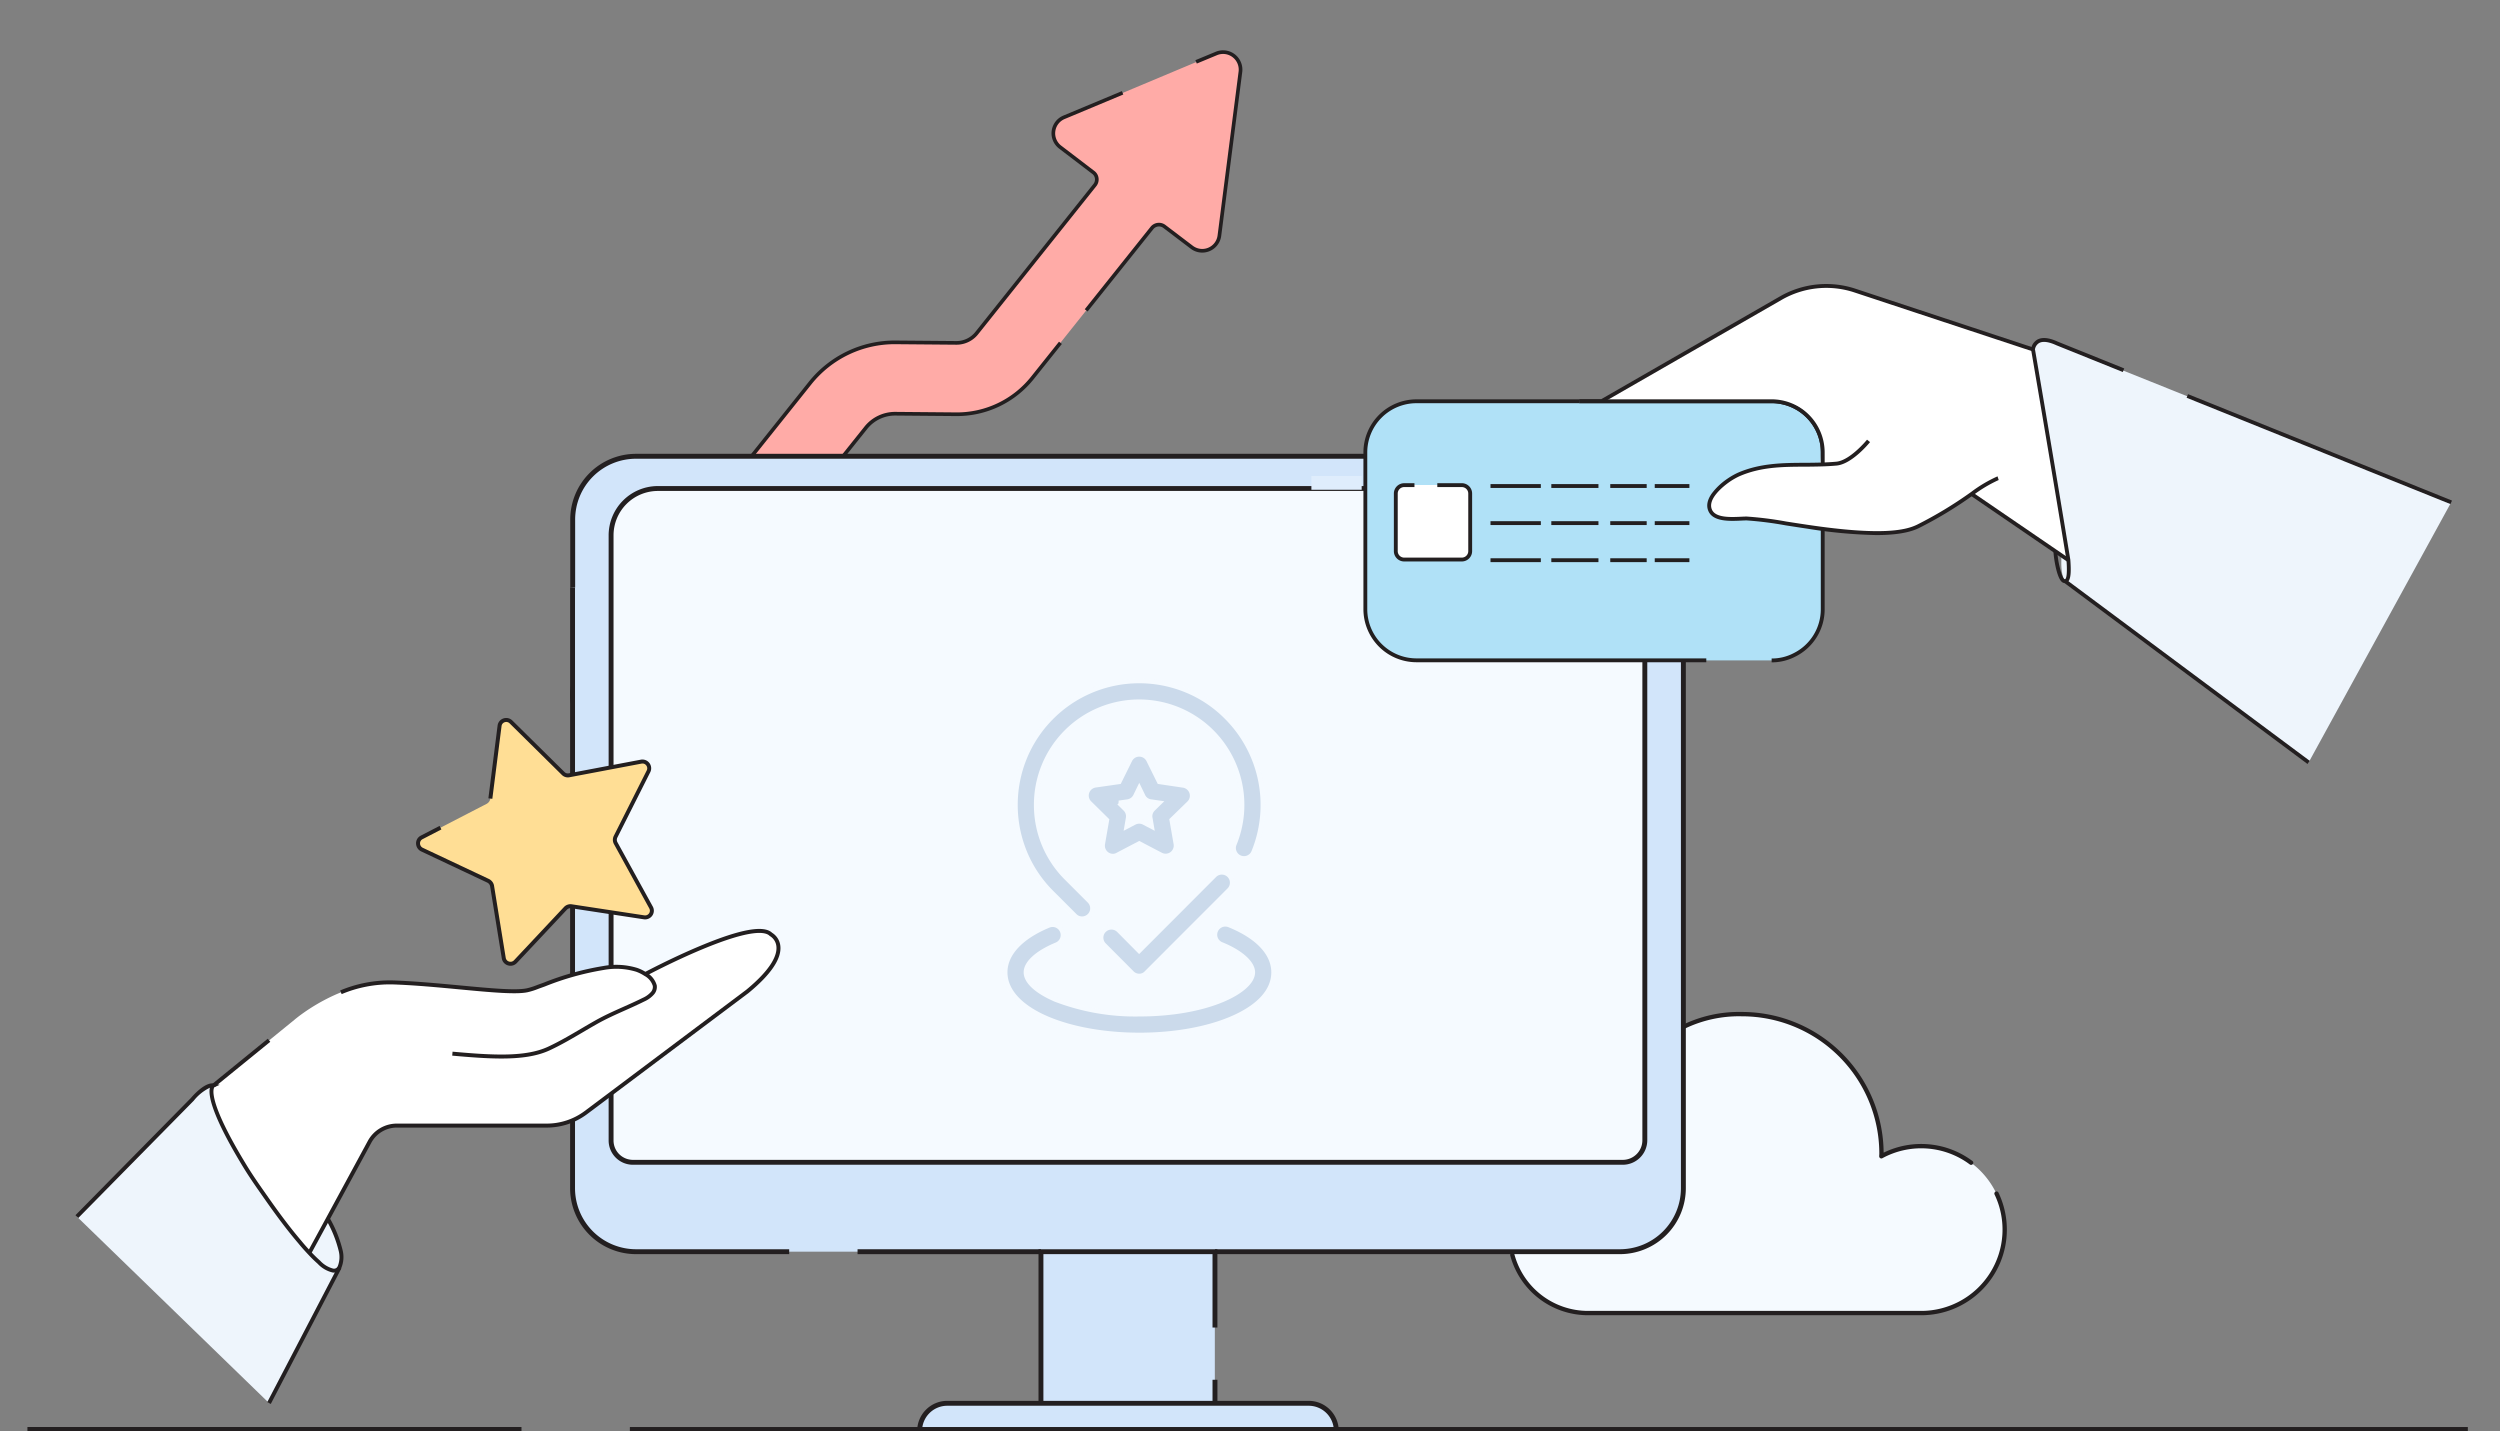 <svg xmlns="http://www.w3.org/2000/svg" width="547" height="313.162" viewBox="0 0 547 313.162">
  <rect x="0" y="0" width="547" height="313.162" fill="#808080" stroke="none"/>
  <g id="Group_14142" data-name="Group 14142" transform="translate(-1512 -756)">
    <rect id="Rectangle_4200" data-name="Rectangle 4200" width="547" height="313" transform="translate(1512 756)" fill="#fff" opacity="0"/>
    <g id="Z_Publish-01" data-name="Z Publish-01" transform="translate(1463.262 760.148)">
      <g id="Group_13986" data-name="Group 13986" transform="translate(54.739 6.851)">
        <g id="XMLID_00000167390058903486869720000006625026069754267301_" transform="translate(118.738)">
          <g id="Group_14095" data-name="Group 14095" transform="translate(0.386 0.444)">
            <path id="Path_55798" data-name="Path 55798" d="M208.6.462a3.82,3.82,0,0,1,5.24,4l-4.6,35.856a3.8,3.8,0,0,1-6.064,2.54l-6-4.554a1.969,1.969,0,0,0-2.7.343L168.4,71.351a21.151,21.151,0,0,1-16.818,8.009l-13.18-.114a8.119,8.119,0,0,0-6.521,3.112l-50.5,63.177a7.874,7.874,0,0,1-5.171,2.883,7.779,7.779,0,0,1-6.224-2.036,8.088,8.088,0,0,1-.549-10.915l50.226-62.834a23.635,23.635,0,0,1,18.832-8.97l13.18.114a5.638,5.638,0,0,0,4.508-2.151l25.834-32.355a1.93,1.93,0,0,0-.343-2.769l-7.254-5.537a3.791,3.791,0,0,1,.847-6.521Z" transform="translate(-67.581 -0.174)" fill="#ffaba7"/>
          </g>
          <g id="Group_14096" data-name="Group 14096">
            <path id="Path_55799" data-name="Path 55799" d="M117.249,57.137l-.626-.5,14.393-18.031a2.372,2.372,0,0,1,3.249-.417l6,4.558a3.385,3.385,0,0,0,5.424-2.271l4.6-35.857A3.427,3.427,0,0,0,145.6,1.037L141.139,2.89l-.307-.74L145.294.3a4.228,4.228,0,0,1,5.791,4.425l-4.6,35.857a4.186,4.186,0,0,1-6.7,2.807l-5.994-4.553a1.565,1.565,0,0,0-2.142.27Z" transform="translate(-4.019 0.02)" fill="#231f20"/>
            <path id="Path_55800" data-name="Path 55800" d="M75.548,144.084a8.255,8.255,0,0,1-5.6-2.194,7.8,7.8,0,0,1-2.531-5.556,8.986,8.986,0,0,1,1.939-5.9l50.2-62.859a24.115,24.115,0,0,1,19.149-9.12l13.18.114a5.258,5.258,0,0,0,4.192-2L181.916,24.19A1.563,1.563,0,0,0,182.242,23a1.49,1.49,0,0,0-.593-1.011l-7.259-5.542a4.2,4.2,0,0,1,.936-7.209l12.813-5.354.309.739L175.633,9.982a3.4,3.4,0,0,0-.758,5.833l7.254,5.538a2.28,2.28,0,0,1,.907,1.545,2.358,2.358,0,0,1-.492,1.79l-25.835,32.38a6.05,6.05,0,0,1-4.826,2.3L138.7,59.255a23.316,23.316,0,0,0-18.516,8.82l-50.2,62.856a8.183,8.183,0,0,0-1.766,5.373,7.008,7.008,0,0,0,2.271,5,7.379,7.379,0,0,0,10.815-.8l50.476-63.175a8.587,8.587,0,0,1,6.838-3.262l13.18.114a20.742,20.742,0,0,0,16.5-7.858l6.086-7.619.626.5-6.087,7.62a21.536,21.536,0,0,1-17.135,8.159l-13.179-.114a7.791,7.791,0,0,0-6.2,2.961L81.93,141a8.129,8.129,0,0,1-6.381,3.085Z" transform="translate(-67.412 5.055)" fill="#231f20"/>
          </g>
        </g>
        <g id="XMLID_00000014625817006628236410000003741830390469881236_" transform="translate(324.331 210.422)">
          <g id="Group_14097" data-name="Group 14097" transform="translate(0 0.474)">
            <path id="Path_55801" data-name="Path 55801" d="M221.154,106.022a18.274,18.274,0,1,1,0,36.549H148.273a17.123,17.123,0,1,1,0-34.246,14.9,14.9,0,0,1,3.143.325c0-.325-.027-.623-.027-.975a30.548,30.548,0,0,1,61.1,0c0,.217-.027.379-.027.569A18.192,18.192,0,0,1,221.154,106.022Z" transform="translate(-131.15 -77.14)" fill="#f5faff"/>
          </g>
          <g id="Group_14098" data-name="Group 14098" transform="translate(0.095)">
            <path id="Path_55802" data-name="Path 55802" d="M208.348,110.425a.472.472,0,0,1-.282-.094,17.762,17.762,0,0,0-19.132-1.373.474.474,0,0,1-.7-.416c0-.13.008-.241.016-.339s.012-.156.012-.23a30.063,30.063,0,0,0-30.087-30.06A27.253,27.253,0,0,0,145.725,80.6a.474.474,0,0,1-.412-.854,28.155,28.155,0,0,1,12.859-2.784,31.012,31.012,0,0,1,31.035,30.784,18.716,18.716,0,0,1,19.425,1.822.474.474,0,0,1-.283.855Z" transform="translate(-107.494 -76.965)" fill="#231f20"/>
            <path id="Path_55803" data-name="Path 55803" d="M221.094,118.548H148.213A17.623,17.623,0,0,1,131.2,105.49a.474.474,0,0,1,.916-.244,16.673,16.673,0,0,0,16.1,12.355h72.881a17.789,17.789,0,0,0,16.072-25.467.474.474,0,1,1,.856-.408,18.9,18.9,0,0,1,1.834,8.088,18.732,18.732,0,0,1-18.762,18.735Z" transform="translate(-131.185 -52.197)" fill="#231f20"/>
          </g>
        </g>
        <g id="Group_14111" data-name="Group 14111" transform="translate(118.738 88.299)">
          <g id="Group_14101" data-name="Group 14101" transform="translate(0 0)">
            <g id="XMLID_00000016065948479331459610000011677448662134576788_">
              <g id="Group_14099" data-name="Group 14099" transform="translate(0.536 0.536)">
                <rect id="Rectangle_4196" data-name="Rectangle 4196" width="38.045" height="33.17" transform="translate(102.484 174.037)" fill="#d2e5fa"/>
                <path id="Path_55804" data-name="Path 55804" d="M179.642,110.42v.92H88.47v-.92a5.129,5.129,0,0,1,5.12-5.12h80.9A5.135,5.135,0,0,1,179.642,110.42Z" transform="translate(-12.534 101.907)" fill="#d2e5fa"/>
                <path id="Path_55805" data-name="Path 55805" d="M306.714,51.6V197.859a13.9,13.9,0,0,1-13.887,13.887H77.587A13.875,13.875,0,0,1,63.7,197.859V51.6A13.855,13.855,0,0,1,77.587,37.71H292.826A13.875,13.875,0,0,1,306.714,51.6Z" transform="translate(-63.7 -37.71)" fill="#d2e5fa"/>
                <path id="Path_55806" data-name="Path 55806" d="M292.6,50.28V182.654a4.769,4.769,0,0,1-4.782,4.782H71.2a4.782,4.782,0,0,1-4.752-4.782V50.28A10.238,10.238,0,0,1,76.659,40.01H282.425A10.232,10.232,0,0,1,292.6,50.28Z" transform="translate(-57.798 -33.428)" fill="#f5faff"/>
              </g>
              <g id="Group_14100" data-name="Group 14100">
                <path id="Path_55807" data-name="Path 55807" d="M293.2,212.645H204.6v-1.073h88.6a13.366,13.366,0,0,0,13.351-13.351V51.959A13.366,13.366,0,0,0,293.2,38.608H77.959A13.319,13.319,0,0,0,64.608,51.959V66.766H63.535V51.959A14.392,14.392,0,0,1,77.959,37.535H293.2a14.44,14.44,0,0,1,14.424,14.424V198.221A14.44,14.44,0,0,1,293.2,212.645Z" transform="translate(-63.504 -37.535)" fill="#231f20"/>
                <path id="Path_55808" data-name="Path 55808" d="M111.459,192.949H77.949a14.44,14.44,0,0,1-14.424-14.424V47.07H64.6V178.525a13.366,13.366,0,0,0,13.351,13.351h33.511Z" transform="translate(-63.525 -17.839)" fill="#231f20"/>
                <path id="Line_1396" data-name="Line 1396" d="M40.129.9H0V-.175H40.129Z" transform="translate(62.892 174.212)" fill="#231f20"/>
                <path id="Path_55809" data-name="Path 55809" d="M288.212,188.335H71.563a5.31,5.31,0,0,1-5.288-5.319V50.641A10.788,10.788,0,0,1,77.02,39.835H282.786a10.788,10.788,0,0,1,10.745,10.806V183.016A5.367,5.367,0,0,1,288.212,188.335ZM77.02,40.908a9.714,9.714,0,0,0-9.672,9.733V183.016a4.235,4.235,0,0,0,4.215,4.246H288.212a4.289,4.289,0,0,0,4.246-4.252V50.641a9.714,9.714,0,0,0-9.672-9.733Z" transform="translate(-57.845 -32.784)" fill="#231f20"/>
                <path id="Line_1397" data-name="Line 1397" d="M.9,5.15H-.175V0H.9Z" transform="translate(140.735 202.593)" fill="#231f20"/>
                <path id="Path_55810" data-name="Path 55810" d="M98.028,128.012H96.955V94.305H136.1v17.122H135.03V95.378h-37Z" transform="translate(5.529 79.732)" fill="#231f20"/>
                <path id="Path_55811" data-name="Path 55811" d="M180.54,111.7h-1.073a5.509,5.509,0,0,0-5.5-5.5H94.871a5.509,5.509,0,0,0-5.5,5.5H88.3a6.583,6.583,0,0,1,6.576-6.576h79.094A6.583,6.583,0,0,1,180.54,111.7Z" transform="translate(-12.359 102.082)" fill="#231f20"/>
              </g>
              <rect id="Rectangle_4198" data-name="Rectangle 4198" width="11" height="3" transform="translate(162.195 4.863)" fill="#dfedfc"/>
            </g>
          </g>
          <g id="Group_14092" data-name="Group 14092" transform="translate(95.195 49.701)" opacity="0.6">
            <path id="Path_2090" data-name="Path 2090" d="M76.98,85.454a2.212,2.212,0,0,1-1.336-.427,2.3,2.3,0,0,1-.908-2.217l.908-5.236-3.794-3.74a2.271,2.271,0,0,1-.561-2.324,2.3,2.3,0,0,1,1.843-1.55l5.21-.748,2.351-4.755a2.269,2.269,0,0,1,4.061,0l2.351,4.755,5.236.775a2.3,2.3,0,0,1,1.843,1.55,2.257,2.257,0,0,1-.561,2.324l-3.794,3.687.908,5.236a2.27,2.27,0,0,1-3.313,2.378l-4.7-2.458-4.7,2.458a2.045,2.045,0,0,1-1.042.294Zm1.309-11.648,1.363,1.336a2.258,2.258,0,0,1,.641,2l-.321,1.87,1.683-.882a2.268,2.268,0,0,1,2.111,0l1.683.882-.321-1.87a2.212,2.212,0,0,1,.641-2l1.363-1.336-1.87-.267a2.2,2.2,0,0,1-1.71-1.256l-.828-1.71-.828,1.71a2.259,2.259,0,0,1-1.71,1.256l-1.9.267Z" transform="translate(-53.39 -47.144)" fill="#afc5dd" stroke="#f5faff" stroke-width="1"/>
            <path id="Path_2091" data-name="Path 2091" d="M27.587,55.116a2.18,2.18,0,0,1-1.6-.668L20.935,49.4a26.912,26.912,0,0,1-5.958-8.977,27.33,27.33,0,0,1,0-20.411A27.091,27.091,0,0,1,50.242,5.077a26.538,26.538,0,0,1,8.95,5.958A27.17,27.17,0,0,1,65.123,40.5a2.277,2.277,0,1,1-4.221-1.71,22.619,22.619,0,0,0-4.916-24.552A22.522,22.522,0,0,0,17.542,30.217a22.517,22.517,0,0,0,6.6,15.976l5.049,5.049a2.271,2.271,0,0,1-1.6,3.874Z" transform="translate(-10.756 -3.1)" fill="#afc5dd" stroke="#f5faff" stroke-width="1"/>
            <path id="Path_2092" data-name="Path 2092" d="M91.48,182.5h0a2.242,2.242,0,0,1-1.6-.668l-6.091-6.118a2.267,2.267,0,0,1,3.206-3.206L91.454,177l16.484-16.51a2.267,2.267,0,1,1,3.206,3.206L93.057,181.806a2.065,2.065,0,0,1-1.576.695Z" transform="translate(-62.146 -117.954)" fill="#afc5dd" stroke="#f5faff" stroke-width="1"/>
            <path id="Path_2093" data-name="Path 2093" d="M33.961,226.612c-7.534,0-14.64-1.256-20.037-3.527C7.913,220.548,4.6,216.941,4.6,212.907s3.393-7.721,9.538-10.259a2.27,2.27,0,0,1,1.737,4.194c-4.221,1.737-6.732,4.007-6.732,6.065s2.458,4.248,6.545,5.984a48.758,48.758,0,0,0,18.274,3.179c6.946,0,13.438-1.122,18.274-3.179,4.088-1.737,6.545-3.981,6.545-5.984s-2.565-4.381-6.866-6.118a2.277,2.277,0,0,1,1.71-4.221c6.252,2.538,9.7,6.225,9.7,10.339S60.009,220.548,54,223.086c-5.37,2.271-12.5,3.527-20.037,3.527Z" transform="translate(-4.6 -149.163)" fill="#afc5dd" stroke="#f5faff" stroke-width="1"/>
          </g>
        </g>
        <g id="Group_14113" data-name="Group 14113" transform="translate(10.51 146.098)">
          <path id="Path_55814" data-name="Path 55814" d="M47.562,93.246A5.5,5.5,0,0,1,47.288,97a1.284,1.284,0,0,1-1.392.671c-1.218-.124-2.337-1.193-3.207-1.939A24.759,24.759,0,0,1,40.7,93.768l4.052-7.458A26.732,26.732,0,0,1,47.562,93.246Z" transform="translate(10.475 23.256)" fill="#eef5fc"/>
          <path id="Path_55815" data-name="Path 55815" d="M77.718,114.449,62.28,144.083l-42.04-40.8L45.5,77.63s2.859-3.406,4.624-3.033c0,0-3.058,1.417,7.036,17.9,1.193,1.939,2.486,3.8,3.779,5.643,2.561,3.679,5.2,7.334,8.1,10.74.646.8,1.342,1.566,2.039,2.312.622.671,1.293,1.342,1.989,1.964.87.771,1.989,1.815,3.207,1.939a1.318,1.318,0,0,0,1.392-.671h.05Z" transform="translate(-19.93 5.807)" fill="#eef5fc"/>
          <path id="Path_55816" data-name="Path 55816" d="M126.977,70.43s23.593-12.6,27.5-8.7c0,0,6.116,3.207-5.146,12.48l-35.352,26.527a14.243,14.243,0,0,1-8.552,2.834H72.606a6.8,6.8,0,0,0-5.942,3.555L57.54,123.955l-4.052,7.458c-.721-.746-1.392-1.517-2.039-2.312-2.884-3.406-5.544-7.06-8.1-10.74-1.293-1.84-2.61-3.7-3.779-5.643-10.094-16.483-7.036-17.9-7.036-17.9L50.281,80.374s9.919-8.527,21.38-8.129c11.436.373,25.333,2.66,29.56,1.715a16.719,16.719,0,0,0,2.461-.8c4.649-1.666,9.3-3.456,14.22-4.077a15.711,15.711,0,0,1,7.21.4A9.39,9.39,0,0,1,126.977,70.43Z" transform="translate(-2.313 -14.389)" fill="#fff"/>
          <path id="Path_55817" data-name="Path 55817" d="M101.242,83.425A1.471,1.471,0,0,1,99.7,85.588L83.865,83.177a1.532,1.532,0,0,0-1.318.423L71.583,95.284a1.493,1.493,0,0,1-2.561-.771L66.462,78.7a1.585,1.585,0,0,0-.845-1.094L51.123,70.771a1.489,1.489,0,0,1-.075-2.66l14.245-7.359a1.593,1.593,0,0,0,.8-1.144L68.1,43.7a1.473,1.473,0,0,1,2.511-.845L82.025,54.114a1.428,1.428,0,0,0,1.318.4L99.08,51.529a1.485,1.485,0,0,1,1.616,2.113l-7.21,14.32a1.529,1.529,0,0,0,.025,1.392Z" transform="translate(24.689 -41.978)" fill="#ffde95"/>
          <path id="Path_55818" data-name="Path 55818" d="M76.669,115.8a2.312,2.312,0,0,1-.256-.014,6.474,6.474,0,0,1-3.317-1.93l-.131-.116c-.664-.593-1.343-1.263-2.02-1.994-.861-.922-1.5-1.642-2.057-2.333-3-3.511-5.677-7.249-8.124-10.766-1.249-1.777-2.571-3.679-3.792-5.664C49.7,81.1,49.155,76.848,49.531,75.349a10.054,10.054,0,0,0-3.514,2.82l-.023.026L20.735,103.851l-.62-.61L45.362,77.6c.36-.427,3.094-3.576,5.036-3.166l1.28.27-1.153.534c-.137.146-1.883,2.477,7.19,17.294,1.208,1.963,2.522,3.853,3.764,5.62,2.436,3.5,5.1,7.218,8.079,10.707.555.683,1.178,1.389,2.026,2.3.659.712,1.319,1.363,1.961,1.936l.13.116a5.873,5.873,0,0,0,2.831,1.715.893.893,0,0,0,.972-.456,5.432,5.432,0,0,0,.228-3.43,26.078,26.078,0,0,0-2.766-6.828l.758-.427a26.838,26.838,0,0,1,2.849,7.033,6.238,6.238,0,0,1-.321,4.1A1.725,1.725,0,0,1,76.669,115.8Z" transform="translate(-20.115 5.548)" fill="#231f20"/>
          <path id="Line_1398" data-name="Line 1398" d="M.616,29.955l-.772-.4L15.283-.081l.772.4Z" transform="translate(42.119 120.136)" fill="#231f20"/>
          <path id="Path_55819" data-name="Path 55819" d="M78.7,84.448c-3.241,0-6.844-.279-10.776-.631L68,82.95c8.811.789,15.944,1.211,20.885-1.08,2.481-1.153,4.907-2.579,7.252-3.959.968-.569,1.969-1.158,2.959-1.718,2.06-1.173,4.211-2.133,6.292-3.061,1.381-.616,2.809-1.254,4.194-1.946a5.262,5.262,0,0,0,1.814-1.293,1.638,1.638,0,0,0,.415-1.327,3.764,3.764,0,0,0-1.872-2.219,8.118,8.118,0,0,0-1.81-.9,14.925,14.925,0,0,0-7.019-.381,61.1,61.1,0,0,0-12.886,3.607l-1.247.449-.206.078a15.442,15.442,0,0,1-2.314.734c-2.51.561-8.233.02-14.861-.605-4.69-.443-10.006-.945-14.8-1.1a27.294,27.294,0,0,0-11.062,2.132l-.322-.808a28.154,28.154,0,0,1,11.414-2.194c4.82.157,10.15.661,14.852,1.1,6.554.619,12.214,1.153,14.6.621a14.794,14.794,0,0,0,2.19-.7l.214-.08,1.251-.45A61.749,61.749,0,0,1,101,64.207a15.726,15.726,0,0,1,7.407.419,8.887,8.887,0,0,1,2.009.991,4.653,4.653,0,0,1,2.257,2.808,2.486,2.486,0,0,1-.589,2,6.023,6.023,0,0,1-2.1,1.532c-1.408.7-2.845,1.345-4.234,1.965-2.062.92-4.193,1.871-6.217,3.023-.984.557-1.982,1.144-2.948,1.712-2.364,1.39-4.808,2.827-7.327,4C86.376,83.994,82.833,84.448,78.7,84.448Z" transform="translate(14.51 -9.941)" fill="#231f20"/>
          <path id="Line_1399" data-name="Line 1399" d="M.439,10.434-.11,9.759,12.046-.136,12.6.539Z" transform="translate(30.029 70.308)" fill="#231f20"/>
          <path id="Path_55820" data-name="Path 55820" d="M41.311,131.883l-.765-.415,4.052-7.458,9.124-16.83a7.214,7.214,0,0,1,6.324-3.783H92.863a13.825,13.825,0,0,0,8.29-2.746L136.5,74.128c5.773-4.756,6.788-7.775,6.621-9.471a2.969,2.969,0,0,0-1.41-2.282l-.056-.03-.047-.046c-.834-.834-3.858-1.556-14.737,2.981-6.294,2.625-12.188,5.765-12.247,5.8l-.41-.768c.059-.032,5.99-3.191,12.322-5.832,8.7-3.63,13.823-4.558,15.643-2.836a3.86,3.86,0,0,1,1.806,2.91c.287,2.778-2.048,6.229-6.939,10.256l-.015.012-35.352,26.527a14.7,14.7,0,0,1-8.813,2.921H60.047a6.344,6.344,0,0,0-5.56,3.328l-9.123,16.83Z" transform="translate(10.247 -14.651)" fill="#231f20"/>
          <path id="Path_55821" data-name="Path 55821" d="M70.757,96.451a1.957,1.957,0,0,1-.574-.087,1.9,1.9,0,0,1-1.329-1.52l-2.559-15.8a1.154,1.154,0,0,0-.6-.781L51.2,71.425a1.95,1.95,0,0,1-1.107-1.742,1.875,1.875,0,0,1,1.02-1.7l4.125-2.137.4.773-4.127,2.138a1,1,0,0,0-.549.918,1.069,1.069,0,0,0,.614.965l14.488,6.834a2.025,2.025,0,0,1,1.085,1.4l0,.02L69.712,94.7a1.024,1.024,0,0,0,.725.828,1.048,1.048,0,0,0,1.089-.287l10.984-11.7a1.95,1.95,0,0,1,1.69-.532l15.825,2.41a1.04,1.04,0,0,0,1.042-.43,1.008,1.008,0,0,0,.054-1.091L93.382,69.809a1.964,1.964,0,0,1-.02-1.79l7.206-14.312a1.024,1.024,0,0,0-.115-1.1,1.011,1.011,0,0,0-1.024-.388L83.684,55.2a1.864,1.864,0,0,1-1.711-.522l-11.4-11.256a1.035,1.035,0,0,0-1.09-.255,1,1,0,0,0-.683.843L66.781,59.923l-.863-.109L67.931,43.9a1.881,1.881,0,0,1,1.263-1.559,1.911,1.911,0,0,1,1.987.46L82.6,54.078a1,1,0,0,0,.909.268l15.746-2.985a1.92,1.92,0,0,1,2.086,2.735l-7.21,14.321a1.1,1.1,0,0,0,.022.995l7.727,14.063a1.884,1.884,0,0,1-.1,2.011,1.916,1.916,0,0,1-1.889.791L84.035,83.863a1.092,1.092,0,0,0-.922.306L72.161,95.842A1.926,1.926,0,0,1,70.757,96.451Z" transform="translate(24.429 -42.238)" fill="#231f20"/>
        </g>
        <path id="Path_55822" data-name="Path 55822" d="M457.976,108.03H55.83V107.1H457.976Z" transform="translate(75.983 194.132)" fill="#231f20"/>
        <path id="Path_55822-2" data-name="Path 55822" d="M163.932,108.03H55.83V107.1h108.1Z" transform="translate(-55.83 194.132)" fill="#231f20"/>
      </g>
      <g id="Group_14112" data-name="Group 14112" transform="translate(347.05 57.994)">
        <g id="XMLID_00000001630852385725127600000005309073790432782493_" transform="translate(0 25.23)">
          <g id="Group_14107" data-name="Group 14107" transform="translate(0.423 0.423)">
            <path id="Path_55823" data-name="Path 55823" d="M220.331,61.717V76.28A11.181,11.181,0,0,1,214.1,86.3a10.625,10.625,0,0,1-4.951,1.183H131.432A11.173,11.173,0,0,1,120.25,76.3V41.962A11.173,11.173,0,0,1,131.432,30.78h77.742a11.173,11.173,0,0,1,11.182,11.182V61.717Z" transform="translate(-120.25 -30.78)" fill="#b0e1f7"/>
          </g>
          <g id="Group_14108" data-name="Group 14108">
            <path id="Path_55824" data-name="Path 55824" d="M193.315,58.9h-.845V42.21A10.771,10.771,0,0,0,181.711,31.45H139.64v-.845h42.071a11.618,11.618,0,0,1,11.6,11.6Z" transform="translate(-92.389 -30.605)" fill="#231f20"/>
            <path id="Path_55825" data-name="Path 55825" d="M195.1,88.132H131.68a11.618,11.618,0,0,1-11.6-11.6V42.21a11.618,11.618,0,0,1,11.6-11.6H167.35v.845H131.68A10.771,10.771,0,0,0,120.92,42.21V76.528A10.771,10.771,0,0,0,131.68,87.287H195.1Z" transform="translate(-120.075 -30.605)" fill="#231f20"/>
            <path id="Path_55826" data-name="Path 55826" d="M157.06,71.579v-.845a10.264,10.264,0,0,0,4.755-1.135,10.719,10.719,0,0,0,6-9.648V42.32h.845V59.95a11.555,11.555,0,0,1-6.466,10.4A11.1,11.1,0,0,1,157.06,71.579Z" transform="translate(-67.738 -14.027)" fill="#231f20"/>
            <path id="Line_1401" data-name="Line 1401" d="M7.583.67H0V-.175H7.583Z" transform="translate(63.746 18.723)" fill="#231f20"/>
            <path id="Line_1402" data-name="Line 1402" d="M7.97.67H0V-.175H7.97Z" transform="translate(54.013 18.723)" fill="#231f20"/>
            <path id="Line_1403" data-name="Line 1403" d="M10.312.67H0V-.175H10.312Z" transform="translate(41.117 18.723)" fill="#231f20"/>
            <path id="Line_1404" data-name="Line 1404" d="M11.013.67H0V-.175H11.013Z" transform="translate(27.81 18.723)" fill="#231f20"/>
            <path id="Line_1405" data-name="Line 1405" d="M7.583.67H0V-.175H7.583Z" transform="translate(63.746 26.838)" fill="#231f20"/>
            <path id="Line_1406" data-name="Line 1406" d="M7.97.67H0V-.175H7.97Z" transform="translate(54.013 26.838)" fill="#231f20"/>
            <path id="Line_1407" data-name="Line 1407" d="M10.312.67H0V-.175H10.312Z" transform="translate(41.117 26.838)" fill="#231f20"/>
            <path id="Line_1408" data-name="Line 1408" d="M11.013.67H0V-.175H11.013Z" transform="translate(27.81 26.838)" fill="#231f20"/>
            <path id="Line_1409" data-name="Line 1409" d="M7.583.67H0V-.175H7.583Z" transform="translate(63.746 34.952)" fill="#231f20"/>
            <path id="Line_1410" data-name="Line 1410" d="M7.97.67H0V-.175H7.97Z" transform="translate(54.013 34.952)" fill="#231f20"/>
            <path id="Line_1411" data-name="Line 1411" d="M10.312.67H0V-.175H10.312Z" transform="translate(41.117 34.952)" fill="#231f20"/>
            <path id="Line_1412" data-name="Line 1412" d="M11.013.67H0V-.175H11.013Z" transform="translate(27.81 34.952)" fill="#231f20"/>
          </g>
        </g>
        <path id="Path_55827" data-name="Path 55827" d="M137.452,54.648H124.845a1.835,1.835,0,0,1-1.835-1.835V40.205a1.835,1.835,0,0,1,1.835-1.835h12.607a1.835,1.835,0,0,1,1.835,1.835V52.812A1.819,1.819,0,0,1,137.452,54.648Z" transform="translate(-115.922 5.613)" fill="#fff"/>
        <path id="Path_55828" data-name="Path 55828" d="M137.7,55.328H125.093a2.261,2.261,0,0,1-2.258-2.258V40.463a2.261,2.261,0,0,1,2.258-2.258h2.246v.845h-2.246a1.414,1.414,0,0,0-1.413,1.413V53.07a1.414,1.414,0,0,0,1.413,1.413H137.7a1.414,1.414,0,0,0,1.413-1.413V40.463A1.414,1.414,0,0,0,137.7,39.05h-5.361V38.2H137.7a2.261,2.261,0,0,1,2.258,2.258V53.07A2.261,2.261,0,0,1,137.7,55.328Z" transform="translate(-116.169 5.38)" fill="#231f20"/>
        <path id="Path_55829" data-name="Path 55829" d="M183.371,44.25l2.584,2.294c0,1.183.1,3.14-.531,4.106-.58.869-1.377.7-1.715-.386C183.129,48.476,183.323,46.158,183.371,44.25Z" transform="translate(-30.604 13.934)" fill="#eef5fc"/>
        <path id="Path_55830" data-name="Path 55830" d="M222.539,65.877a93.936,93.936,0,0,1-11.761,7.1c-5.048,2.439-15.384,1.352-24.127.072-5.917-.869-11.085-1.811-13.331-1.811-2.1,0-6.859.7-7.97-1.739-1.038-2.27,1.546-4.9,3.888-6.545a13.743,13.743,0,0,1,2.294-1.328,28.186,28.186,0,0,1,9.854-2.053c1.642-.072,3.309-.072,4.951-.1.894-.024,3.043.531,3.115-.652a19.908,19.908,0,0,0-.217-5.748,9.946,9.946,0,0,0-3.743-5.651c-2.463-1.811-5.337-1.956-8.26-1.956h-35.5l39.1-22.484a19.89,19.89,0,0,1,16.181-1.642l39.269,12.993,3.526,1.159s16.181,35.719,15.988,53.18l-5.144-3.526Z" transform="translate(-89.431 -19.913)" fill="#fff"/>
        <path id="Path_55831" data-name="Path 55831" d="M188.2,71.777c-2.56-17.751-6.955-41.395-6.955-41.395l-.483-2.826s-.918-5.313,8.477-.072l83.007,33.328-31.2,56.924L187.937,78.08C189.048,75.52,188.758,75.544,188.2,71.777Z" transform="translate(-34.229 -13.061)" fill="#eef5fc"/>
        <path id="Path_55832" data-name="Path 55832" d="M187.989,77.258a1.148,1.148,0,0,1-.46-.1c-1.422-.628-2.1-6.124-2.065-6.88l.844.039a17.758,17.758,0,0,0,.488,3.339c.456,1.984.9,2.651,1.072,2.727.113.049.145.027.155.02.2-.141.506-.825.309-3.83-.007-.108-.013-.2-.017-.275-3.676-22.434-7.708-45.868-7.748-46.1l.833-.143c.04.234,4.076,23.688,7.753,46.132l0,.046c0,.075.01.172.018.287.134,2.039.146,4.005-.667,4.576A.9.9,0,0,1,187.989,77.258Z" transform="translate(-34.473 -11.82)" fill="#231f20"/>
        <path id="Path_55833" data-name="Path 55833" d="M142.044,46.081l-.421-.733,39.1-22.484a20.364,20.364,0,0,1,16.525-1.677l39.269,12.993-.266.8L196.982,21.989A19.517,19.517,0,0,0,181.144,23.6Z" transform="translate(-89.583 -20.158)" fill="#231f20"/>
        <path id="Path_55834" data-name="Path 55834" d="M188.219,55.135a107.38,107.38,0,0,1-15.093-1.4c-1.658-.244-3.23-.489-4.75-.726a77.326,77.326,0,0,0-8.519-1.081c-.338,0-.764.02-1.215.041-2.427.115-6.1.288-7.14-2.029-.535-1.169-.291-2.49.726-3.926a14.228,14.228,0,0,1,3.3-3.138,15.994,15.994,0,0,1,2.363-1.368c4.906-2.143,9.953-2.165,14.834-2.186l.483,0c2.05-.024,4.162-.048,6.243-.24,3.02-.271,6.7-4.775,6.738-4.82l.657.532c-.159.2-3.943,4.828-7.319,5.13-2.113.194-4.243.219-6.3.243l-.5,0c-5.016.021-9.754.042-14.493,2.112a15.1,15.1,0,0,0-2.222,1.288c-1.149.814-4.825,3.661-3.745,6.022.81,1.8,4.132,1.638,6.331,1.534.461-.022.9-.042,1.255-.042a75.639,75.639,0,0,1,8.649,1.091c1.518.237,3.088.481,4.743.725,16.308,2.433,21.44,1.145,23.881-.035a87.532,87.532,0,0,0,11.706-7.068l.09-.061a29.483,29.483,0,0,1,5.819-3.448l.254.806a29.466,29.466,0,0,0-5.6,3.342l-.087.059A88.231,88.231,0,0,1,197.5,53.623C195.21,54.729,191.917,55.135,188.219,55.135Z" transform="translate(-75.993 -0.203)" fill="#231f20"/>
        <path id="Path_55835" data-name="Path 55835" d="M193.315,45.011h-.845v-2.8A10.771,10.771,0,0,0,181.711,31.45H139.64v-.845h42.071a11.618,11.618,0,0,1,11.6,11.6Z" transform="translate(-92.389 -5.375)" fill="#231f20"/>
        <path id="Line_1413" data-name="Line 1413" d="M21.057,15.02-.1.553l.477-.7L21.535,14.322Z" transform="translate(132.968 45.759)" fill="#231f20"/>
        <path id="Path_55836" data-name="Path 55836" d="M200.632,32.491l-14.582-5.877c-1.652-.761-2.95-.918-3.752-.452a1.965,1.965,0,0,0-.891,1.409l-.842-.074a2.827,2.827,0,0,1,1.308-2.067c1.064-.617,2.585-.479,4.521.411l14.554,5.865Z" transform="translate(-34.475 -13.233)" fill="#231f20"/>
        <path id="Line_1414" data-name="Line 1414" d="M57.679,23.9-.065.622.251-.162,58,23.119Z" transform="translate(180.182 24.264)" fill="#231f20"/>
        <path id="Line_1415" data-name="Line 1415" d="M53.269,40.266-.1.538.4-.14,53.774,39.588Z" transform="translate(153.295 64.747)" fill="#231f20"/>
      </g>
    </g>
  </g>
</svg>
